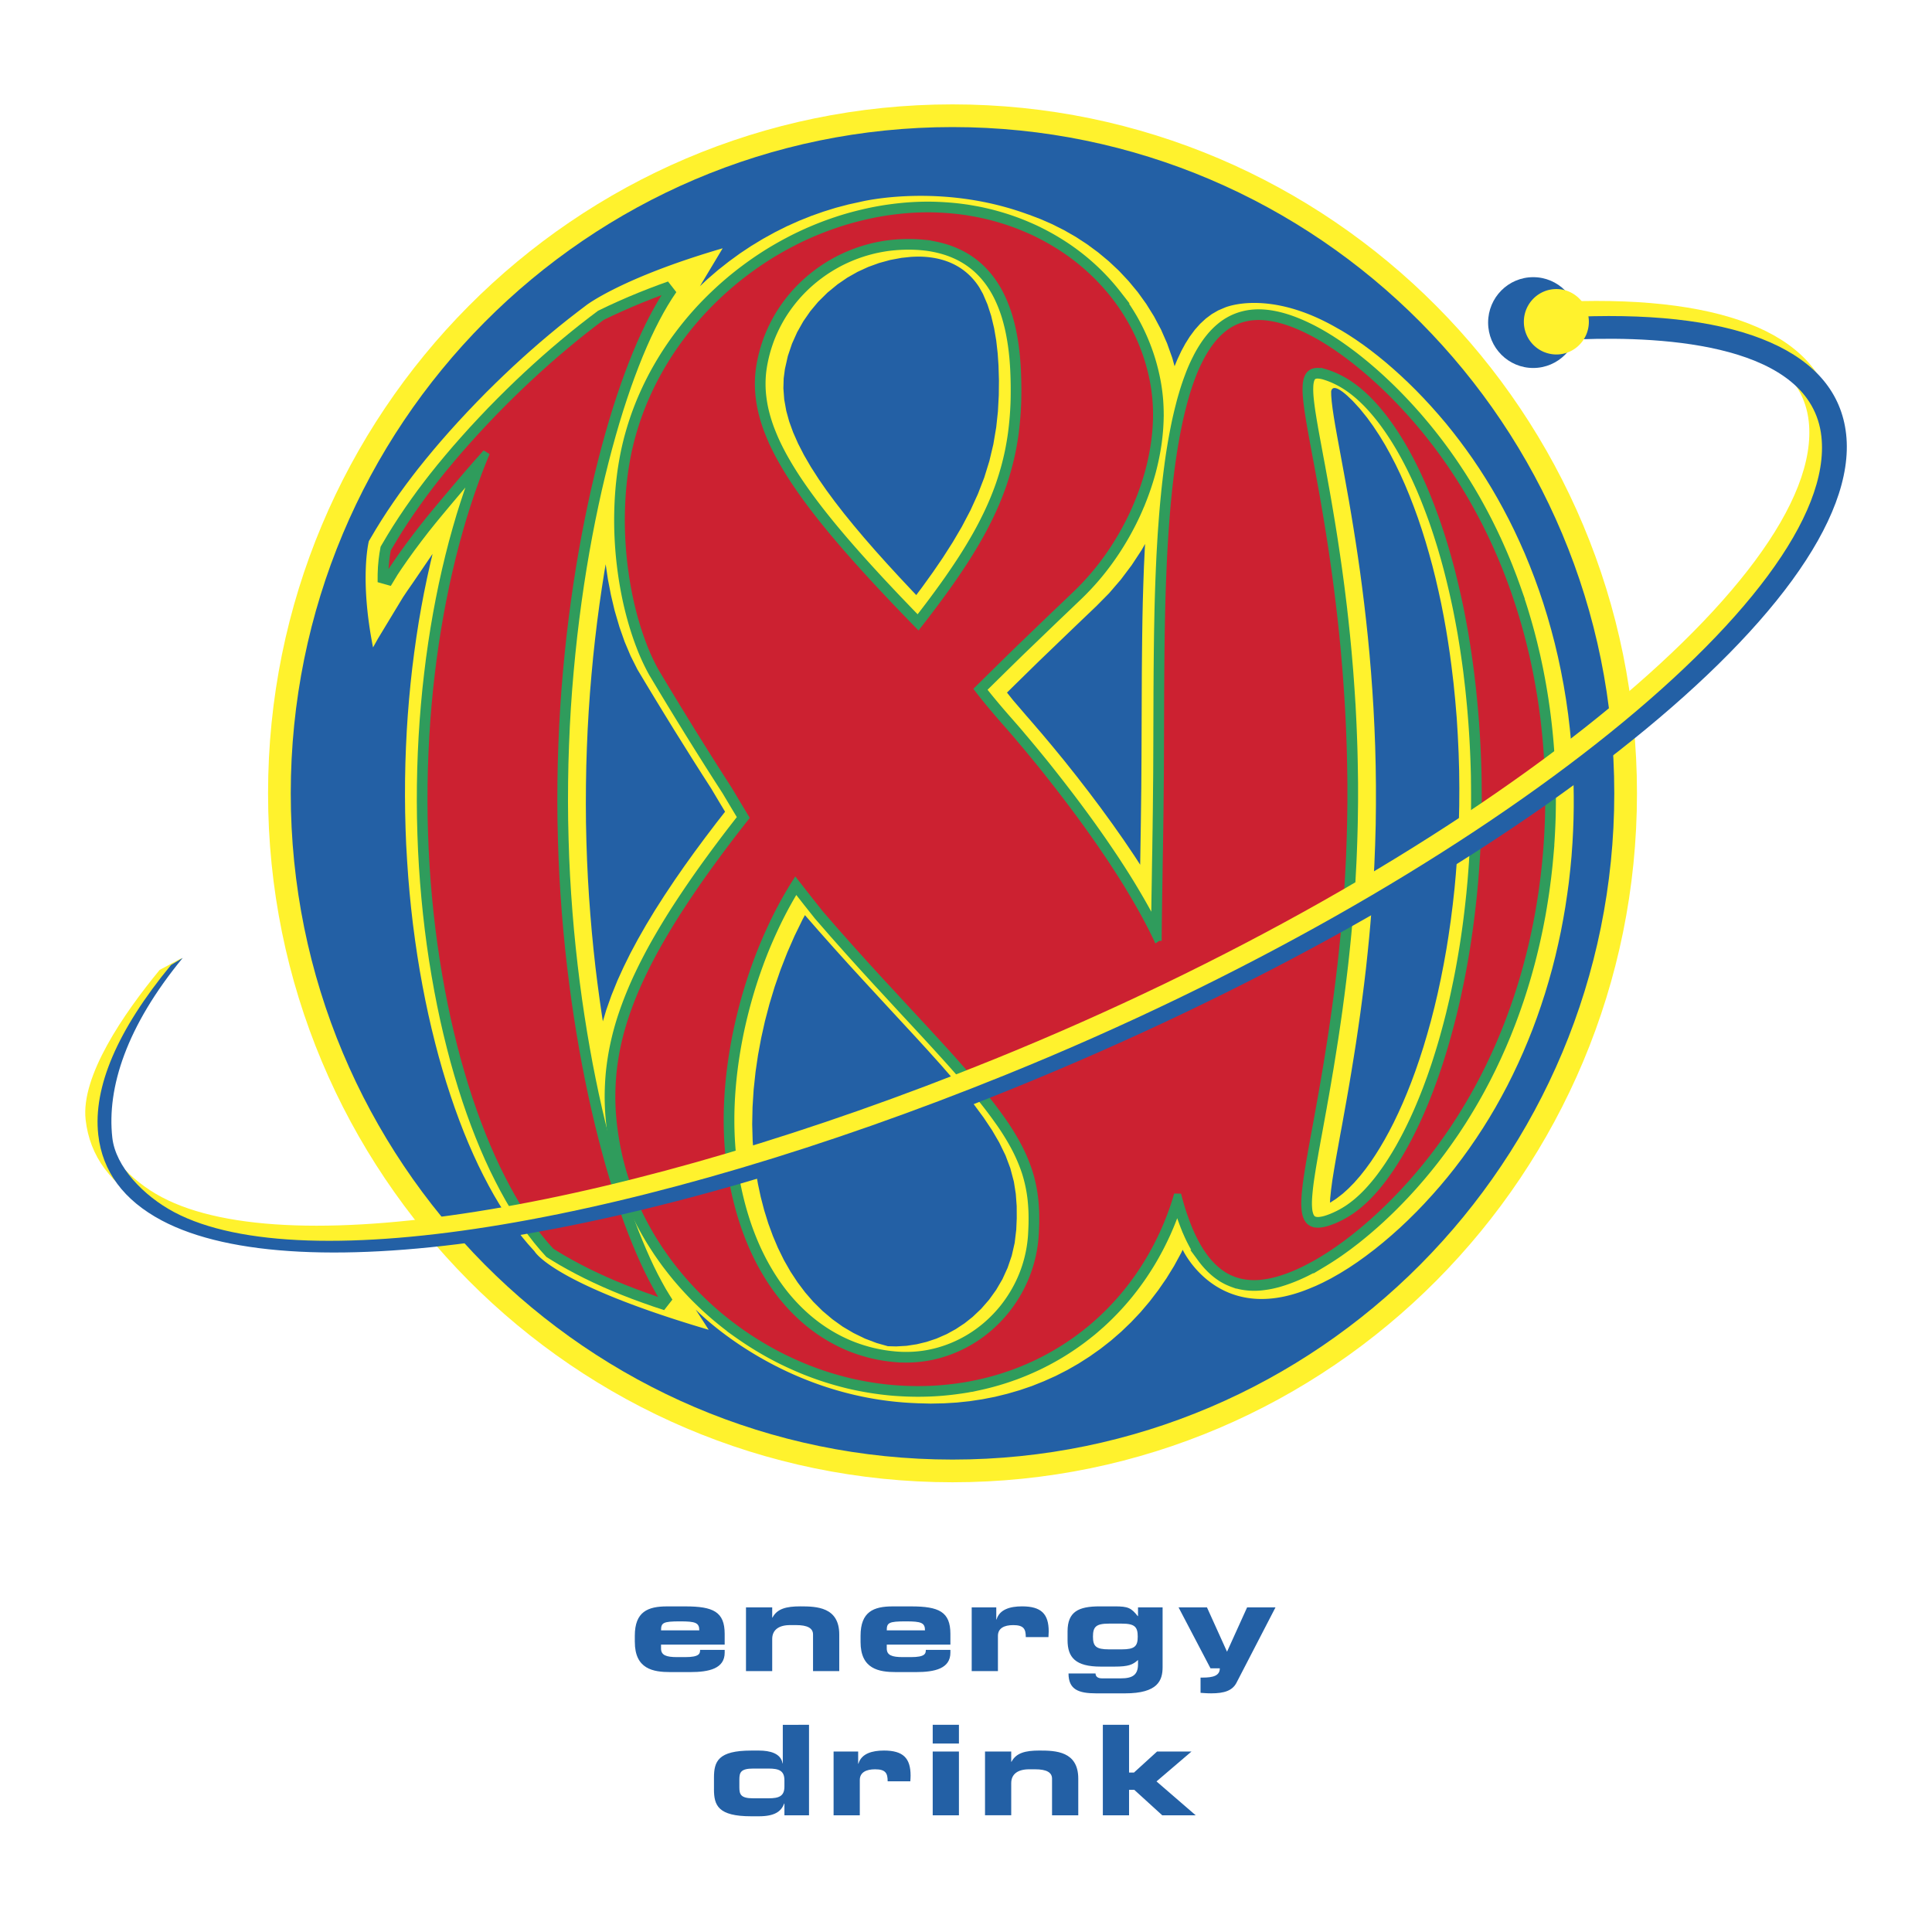 <svg xmlns="http://www.w3.org/2000/svg" width="2500" height="2500" viewBox="0 0 192.756 192.756"><g fill-rule="evenodd" clip-rule="evenodd"><path fill="#fff" d="M0 0h192.756v192.756H0V0z"/><path d="M65.953 162.66c0-.76.204-.896 1.907-.896 1.526 0 1.908.137 1.908.896h-3.815zm-2.616 1.149c0 2.717 1.826 3.016 3.556 3.016h1.962c1.894 0 3.447-.348 3.447-1.943v-.275h-2.453c0 .375-.068.723-1.485.723h-.804c-1.09 0-1.608-.186-1.608-.859v-.387h6.349v-1.072c0-2.207-1.145-2.742-3.924-2.742h-1.826c-1.907 0-3.215.523-3.215 2.93v.609h.001zM74.427 160.367h2.616v1.021h.027c.463-.885 1.376-1.121 2.779-1.121 1.621 0 3.883.062 3.883 2.805v3.652h-2.616v-3.652c0-.623-.545-.936-1.689-.936h-.599c-1.117 0-1.785.475-1.785 1.385v3.203h-2.616v-6.357zM88.472 162.66c0-.76.204-.896 1.907-.896 1.526 0 1.908.137 1.908.896h-3.815zm-2.615 1.149c0 2.717 1.825 3.016 3.556 3.016h1.962c1.894 0 3.446-.348 3.446-1.943v-.275h-2.452c0 .375-.069.723-1.485.723h-.804c-1.091 0-1.608-.186-1.608-.859v-.387h6.349v-1.072c0-2.207-1.144-2.742-3.923-2.742h-1.825c-1.908 0-3.215.523-3.215 2.93v.609h-.001zM96.946 160.367h2.453v1.209h.027c.299-1.01 1.363-1.309 2.547-1.309 1.908 0 2.656.748 2.656 2.506 0 .162-.012.336-.025.561h-2.262c0-.811-.205-1.197-1.254-1.197-.898 0-1.525.312-1.525 1.072v3.516h-2.617v-6.358zM110.637 164.557c-1.293 0-1.592-.312-1.592-1.271 0-.973.299-1.297 1.592-1.297h1.281c1.295 0 1.594.324 1.594 1.297 0 .959-.299 1.271-1.594 1.271h-1.281zm-4.127-.924c0 1.721.777 2.645 3.311 2.645h1.375c1.391 0 1.826-.188 2.344-.662v.424c0 1.072-.557 1.41-1.703 1.41h-1.893c-.422 0-.641-.188-.641-.486h-2.697c0 1.596.994 1.982 2.752 1.982h2.889c3.283 0 3.746-1.297 3.746-2.619v-5.959h-2.453v.873h-.027c-.652-.824-.967-.973-2.287-.973h-1.527c-2.084 0-3.188.523-3.188 2.494v.871h-.001zM119.779 167.373h.219c1.033 0 1.703-.186 1.703-.922h-.928l-3.188-6.084h2.834l2.002 4.426 2.004-4.426h2.832l-3.896 7.529c-.408.773-1.197 1.049-2.52 1.049-.49 0-.805-.039-1.062-.051v-1.521zM73.766 177.559c0-.711.123-1.109 1.376-1.109h1.539c1.036 0 1.581.211 1.581 1.17v.625c0 .959-.544 1.172-1.581 1.172h-1.539c-1.253 0-1.376-.4-1.376-1.109v-.749zm-2.534.947c0 1.621.409 2.705 3.72 2.705h.763c1.58 0 2.234-.486 2.521-1.271h.027v1.172h2.453v-9.027H78.1v3.84h-.028c-.163-.996-1.267-1.271-2.343-1.271h-.776c-3.311 0-3.72 1.086-3.72 2.705v1.147h-.001zM83.167 174.752h2.452v1.211h.027c.299-1.01 1.363-1.311 2.548-1.311 1.907 0 2.656.748 2.656 2.506 0 .162-.013.338-.027.562h-2.262c0-.811-.204-1.197-1.253-1.197-.899 0-1.526.311-1.526 1.072v3.516h-2.615v-6.359zM95.673 181.111h-2.616v-6.359h2.616v6.359zm0-7.156h-2.616v-1.871h2.616v1.871zM98.275 174.752h2.615v1.023h.027c.463-.885 1.375-1.123 2.779-1.123 1.621 0 3.883.062 3.883 2.807v3.652h-2.617v-3.652c0-.625-.545-.936-1.689-.936h-.598c-1.119 0-1.785.473-1.785 1.383v3.205h-2.615v-6.359zM110.031 172.084h2.615v4.764h.491l2.302-2.096h3.434l-3.488 2.98 3.91 3.379h-3.338l-2.793-2.543h-.518v2.543h-2.615v-9.027z" fill="#2360a5"/><path d="M162.189 79.15c0-37.339-30.066-67.604-67.157-67.604-37.089 0-67.156 30.266-67.156 67.604 0 37.336 30.067 67.604 67.156 67.604 37.091 0 67.157-30.268 67.157-67.604z" fill="#2360a5" stroke="#fff22d" stroke-width="2.265" stroke-miterlimit="2.613"/><path d="M156.99 78.099l-.049-1.313-.074-1.314-.102-1.305-.143-1.476-.172-1.46c-.004-.015-.207-1.444-.207-1.444-.002-.02-.238-1.433-.238-1.433a529.9 529.9 0 0 1-.27-1.417c0-.005-.295-1.393-.295-1.393l-.324-1.37-.355-1.354-.377-1.323-.406-1.309-.426-1.27-.453-1.254-.475-1.227c-.002-.002-.488-1.189-.488-1.189l-.52-1.172c-.002-.009-.531-1.139-.531-1.139 0-.005-.549-1.109-.549-1.109a408.8 408.8 0 0 1-.568-1.082c-.006-.013-.582-1.055-.582-1.055l-.562-.967c-.035-.061-.639-1.044-.639-1.044l-.621-.968c-.004-.004-.627-.931-.627-.931l-.639-.901-.65-.88-.65-.842c0-.002-.732-.913-.732-.913l-.754-.885-.748-.844-.752-.811-.748-.775c-.01-.008-.752-.74-.752-.74l-.756-.713-.752-.678-.74-.639-.754-.617-.742-.581-.74-.548-.734-.513c-.045-.032-.744-.489-.744-.489l-.654-.402a82.387 82.387 0 0 0-.535-.303c-6.844-3.937-11.172-2.015-11.172-2.015l-.658.282-.631.366-.592.441-.568.525-.529.593-.504.679-.439.696-.412.758-.391.834c0-.003-.168.406-.277.674l-.229-.832c-.002 0-.52-1.455-.52-1.455l-.607-1.38c-.006-.008-.701-1.317-.701-1.317l-.777-1.246-.844-1.172c-.006-.004-.912-1.098-.912-1.098l-.959-1.024-1.02-.956-1.061-.881c-.002-.003-.332-.245-.631-.465l-.004-.003-.473-.347-1.129-.737-1.172-.671c-.01-.003-1.199-.601-1.199-.601l-1.111-.486-1.135-.434-.174-.057c-8.719-3.195-16.62-1.256-16.62-1.256l-1.265.277-1.256.331-1.243.386-1.229.434-1.217.488-1.208.543-1.192.597-1.175.648-1.154.699-1.138.756-1.114.811-1.084.854-1.062.914-.74.694 2.268-3.783c-10.093 2.946-13.614 5.688-13.614 5.688l-.831.631-.967.75-.955.765-.94.776-.931.79c-.005.003-.912.795-.912.795-.004.002-.904.808-.904.808l-.891.817-.877.829-.868.837-.94.93c-.003.005-.928.948-.928.948l-.914.958-.904.972-.887.981-.797.908c-.006.005-.787.921-.787.921l-.744.9c-.032.038-.794.986-.794.986l-.55.709-.644.854-.664.91c-.007.012-.606.865-.606.865l-.635.939-.592.917-.53.857-.694 1.176s-.951 3.694.417 10.604l.493-.882 2.495-4.122.418-.625.583-.839 1.86-2.732.089-.12-.228.953-.321 1.446-.306 1.486-.267 1.414c0 .009-.254 1.46-.254 1.46l-.235 1.513-.22 1.563c0 .009-.189 1.494-.189 1.494l-.171 1.551c0 .011-.152 1.604-.152 1.604l-.124 1.541c-.002.011-.105 1.591-.105 1.591l-.081 1.644-.056 1.581-.033 1.627-.008 1.674.016 1.613.041 1.655.062 1.591a3545 3545 0 0 1 .094 1.635l.109 1.571c0 .012.136 1.604.136 1.604l.155 1.549.181 1.579c.003.012.201 1.517.201 1.517 0 .011.225 1.542.225 1.542 0 .012.254 1.565.254 1.565l.27 1.498.281 1.441.308 1.455.321 1.4.348 1.404c.001.012.354 1.348.354 1.348l.383 1.354.392 1.295.42 1.297c.003.012.423 1.234.423 1.234l.45 1.234.454 1.174.46 1.117.484 1.107.488 1.053.514 1.041.515.984c.008.018.538.973.538.973l.542.912.542.859.564.84c.013.02.567.789.567.789.014.016.59.762.59.762.016.023.592.713.592.713l.654.73s1.712 3.207 17.374 7.824l-1.304-2.025s8.412 8.838 22.01 9.348c.08.006.139.008.139.008l1.305.033 1.31-.027 1.291-.078 1.28-.135 1.277-.193 1.246-.242 1.248-.307 1.234-.359 1.213-.414 1.193-.477 1.174-.525 1.162-.594 1.127-.645a945.34 945.34 0 0 1 1.105-.707c.002 0 1.074-.76 1.074-.76.01-.004 1.055-.826 1.055-.826.014-.01 1.02-.887 1.02-.887l.979-.941c.006-.004.947-1.002.947-1.002l.904-1.068.859-1.125.814-1.176.764-1.24.711-1.305.152-.316s3.473 7.545 12.486 3.934l.053-.02c.014-.004.75-.312.75-.312l.668-.312.842-.432.895-.51.873-.541.867-.58.859-.617c.002-.004.85-.648.85-.648l.846-.684c.004-.002.842-.717.842-.717-.004.002.828-.74.828-.74l.83-.783c.004-.006.828-.82.828-.82l.82-.854c0-.002.809-.885.809-.885l.748-.854c.053-.061.74-.887.74-.887.008-.008.734-.92.734-.92.002-.006.725-.957.725-.957l.715-.99c0-.002.701-1.02.701-1.02.004-.01.643-.984.643-.984l.623-1.002.613-1.033.598-1.072.586-1.098.566-1.133.551-1.164.49-1.096.467-1.109.455-1.141.436-1.176c.004-.008.414-1.193.414-1.193 0-.004.395-1.215.395-1.215.002-.002.373-1.244.373-1.244l.352-1.262.326-1.283c0-.008.275-1.192.275-1.192l.256-1.199.234-1.23.213-1.234.188-1.258c0 .008.135-.987.135-.987l.033-.261.143-1.286c.002-.007.121-1.288.121-1.288 0-.016.092-1.304.092-1.304l.062-1.182.043-1.186.021-1.191v-1.123l-.02-1.314zm-85.526 4.008c-.001.003-1.123 1.48-1.123 1.48l-1.067 1.443-1.01 1.408c0 .002-.956 1.378-.956 1.378l-1.022 1.533-.955 1.493-.881 1.458-.814 1.426-.745 1.39-.675 1.368-.608 1.333-.6 1.477-.514 1.451c-.002.006-.221.742-.346 1.156l-.065-.414-.239-1.635-.23-1.709c0 .014-.208-1.68-.208-1.68l-.191-1.752-.168-1.723-.152-1.796-.129-1.759-.111-1.827-.084-1.79-.064-1.85-.043-1.911-.013-1.863.011-1.912.033-1.867.058-1.813.08-1.856.103-1.801.128-1.838.148-1.776c0 .011.17-1.81.17-1.81l.188-1.744.212-1.765.226-1.702.238-1.637.259-1.655.123-.722.226 1.516c.002.004.301 1.555.301 1.555l.363 1.533c0 .005.49 1.673.49 1.673l.516 1.464.593 1.404.675 1.346.92 1.535.865 1.43.907 1.485.968 1.573 1.959 3.128.883 1.388.842 1.309.881 1.479.525.872-.878 1.123zm6.723-44.347c.001.001.124-.944.124-.944l.293-1.297.412-1.223.514-1.148.617-1.093.698-1.006.778-.93.94-.93 1.005-.824.974-.667 1.016-.575 1.057-.486 1.079-.392 1.119-.307 1.132-.211.896-.094c.104-.007.209-.014.315-.018l.35-.012c2.12-.018 4.63.601 6.209 3.085l.35.626c.002.002.348.811.432 1.007.01.029.021.056.033.085l.357 1.102.297 1.243.209 1.217.146 1.297.08 1.181.045 1.51-.016 1.486-.086 1.614-.17 1.578-.287 1.697-.396 1.666-.51 1.649-.631 1.632c0 .003-.747 1.638-.747 1.638l-.867 1.65-.896 1.524-.994 1.556-.985 1.441-1.059 1.472-.606.811-.412-.432-1.291-1.378-1.234-1.344-1.171-1.306-1.107-1.271-1.034-1.229-.978-1.203-.9-1.162-.839-1.137-.762-1.099c0-.002-.788-1.226-.788-1.226l-.686-1.182-.591-1.151-.491-1.112-.393-1.084-.289-1.048-.206-1.143-.084-1.123.029-.98zm23.206 84.918l-.16 1.33-.291 1.273-.412 1.205-.521 1.146c.002-.006-.619 1.055-.619 1.055 0 .002-.709.988-.709.988l-.785.9-.854.811-.822.652c.004-.006-.858.566-.858.566l-.905.498-1.04.455c-.004 0-.967.322-.967.322l-.994.24c.005-.002-1.014.154-1.014.154l-1.028.059-.833-.021-1.114-.316c.01.006-1.179-.447-1.179-.447.007.002-1.124-.547-1.124-.547l-1.09-.643-1.026-.736-.985-.83-.929-.922-.802-.924-.755-1.002-.71-1.078-.66-1.158-.601-1.225c.003.004-.495-1.172-.495-1.172l-.457-1.244-.405-1.301a630.2 630.2 0 0 1-.354-1.361l-.271-1.268-.209-1.195-.198-1.527-.124-1.598-.046-1.648.034-1.697.11-1.75.192-1.793.244-1.658.312-1.684.378-1.701.45-1.713.521-1.719.591-1.711.663-1.699.735-1.679.808-1.654.224-.409 1.345 1.542 1.503 1.692 1.477 1.639c.003.005 1.447 1.581 1.447 1.581l2.771 3.004 2.56 2.768 1.179 1.291c.002.004 1.293 1.439 1.293 1.439l1.191 1.369 1.089 1.299.981 1.234.992 1.342.848 1.271.705 1.211.633 1.297c0 .004.473 1.26.473 1.26l.359 1.357.191 1.215.09 1.215.006 1.221-.049 1.129zm12.818-67.804l-.08 1.675-.062 1.741-.053 1.798-.035 1.69-.025 1.738-.02 1.786-.016 1.829-.033 8.47-.02 2.921-.043 3.454-.068 4.298c-.283-.439-.584-.899-.584-.899l-1.062-1.571-1.133-1.611-1.195-1.643-1.146-1.525-1.199-1.55-1.258-1.584-1.174-1.431c-.002-.004-1.061-1.265-1.061-1.265l-1.193-1.387-.312-.356-1.361-1.586c0-.002-.305-.382-.611-.766l.75-.741s2.461-2.413 2.469-2.419l3.656-3.517 2.053-1.961 1.266-1.282 1.174-1.367 1.076-1.431.975-1.482.361-.631-.036.605zm31.377 25.522l-.041 1.741-.07 1.716-.102 1.708-.129 1.687-.121 1.339c.002-.008-.18 1.638-.18 1.638l-.203 1.61-.23 1.586-.199 1.249-.271 1.514-.293 1.486-.311 1.445-.32 1.357-.359 1.406c.002-.012-.367 1.312-.367 1.312l-.377 1.266-.395 1.225-.406 1.18-.416 1.123-.428 1.08c.004-.006-.434 1.031-.434 1.031 0-.004-.441.979-.441.979 0-.006-.447.93-.447.93l-.451.877-.455.83-.455.775c.004 0-.455.729-.455.729l-.451.678-.537.74-.529.67-.604.693-.588.596c0 .004-.566.51-.566.51l-.629.484-.529.346c-.002.002-.049.025-.107.059l.02-.432.09-.854.125-.941.158-.982c0-.006.186-1.096.186-1.096.002-.004.445-2.469.445-2.469l.18-.965.457-2.547.232-1.328.236-1.404.234-1.441.227-1.436.219-1.479.219-1.533.191-1.441c.002-.004.189-1.482.189-1.482l.182-1.536.17-1.595.146-1.458c.002-.009.133-1.478.133-1.478l.148-1.84.137-2.047.104-1.966.078-1.971.055-1.967.023-1.979v-1.956l-.025-1.951-.049-1.926-.074-1.908-.094-1.882-.115-1.843c-.002-.011-.133-1.82-.133-1.82-.002-.007-.15-1.769-.15-1.769l-.166-1.737c0-.012-.18-1.687-.18-1.687 0-.011-.189-1.644-.189-1.644l-.201-1.603-.205-1.541-.213-1.489c0-.008-.217-1.442-.217-1.442l-.219-1.387-.219-1.333-.246-1.453-.395-2.202c0-.011-.779-4.233-.779-4.233l-.178-.996c-.004-.017-.154-.923-.154-.923l-.121-.806-.088-.72-.049-.608-.008-.406c.059-.364.355-.691 1.582.396l.559.531.742.812c-.008-.007.699.869.699.869-.006-.006.629.869.629.869-.004-.004.598.907.598.907l.568.934.523.943.533 1.026.486 1.015.453 1.012.445 1.073.438 1.131.402 1.106.391 1.163c0-.004.381 1.216.381 1.216l.338 1.163.332 1.214.318 1.265c-.002-.004.301 1.305.301 1.305l.266 1.23c-.002-.005.248 1.269.248 1.269l.234 1.306c0-.008.195 1.206.195 1.206l.111.741.074.501.158 1.185.207 1.719.172 1.73.146 1.741.107 1.747.082 1.755.053 1.759.018 1.747-.01 1.751z" fill="#fff22d"/><path d="M65.781 128.895l-.371-.668-.405-.762-.388-.779-.378-.805-.413-.932-.37-.875-.407-1.01-.404-1.062-.398-1.113-.398-1.166-.362-1.127-.367-1.188-.367-1.256-.363-1.322-.338-1.291-.339-1.357-.338-1.434-.334-1.504-.308-1.479-.306-1.549-.278-1.525-.275-1.6-.266-1.676-.244-1.648-.231-1.723-.208-1.695-.194-1.766-.171-1.739-.154-1.809-.129-1.772-.112-1.84-.085-1.806-.062-1.865-.044-1.925-.015-1.877.011-1.929.033-1.881.059-1.827.08-1.872.103-1.816.129-1.852.15-1.792.174-1.822.187-1.759.215-1.778.227-1.717.238-1.65.263-1.669.271-1.6.293-1.609.301-1.545.321-1.546.325-1.481.332-1.415.352-1.414.352-1.35.371-1.343.372-1.28.374-1.216.391-1.205.389-1.143.391-1.083.406-1.068.402-1.007.42-.991.417-.929.417-.871.431-.849.428-.792.426-.736.439-.708.438-.654-.918.331-.923.348-1.086.43-.989.411-1.032.452-.974.444-.929.448-.774.583c-.323.25-.646.497-.962.747-.319.252-.635.504-.948.759-.312.256-.626.513-.932.77-.312.262-.617.521-.922.781l-.908.791-.894.802c-.296.27-.591.541-.883.811l-.873.822c-.288.276-.576.554-.859.83-.312.31-.624.617-.934.927-.308.311-.616.624-.921.936-.303.317-.607.634-.906.952-.301.32-.6.642-.898.964-.294.323-.589.649-.881.979-.264.295-.529.599-.793.9-.256.303-.516.605-.778.914-.257.307-.512.615-.77.926-.25.311-.502.625-.753.94l-.547.707-.64.844-.653.903-.6.854-.626.929-.587.907-.521.843-.623 1.054-.094.532-.075.568-.066.714-.028.7-.004.782.697-1.152.446-.665.594-.856.657-.913.724-.967.718-.931.726-.906c.218-.266.421-.512.619-.75l.75-.899c.255-.3.5-.594.75-.891.259-.304.517-.609.789-.932.272-.32.56-.655.87-1.02.277-.317.571-.658.894-1.026.277-.314.576-.648.899-1.011l-.327.796-.422 1.073-.381 1.032-.407 1.156-.381 1.148-.365 1.158-.384 1.314-.369 1.333-.35 1.364-.334 1.396-.32 1.434-.301 1.478-.264 1.4-.251 1.452-.234 1.5-.22 1.553-.184 1.485-.172 1.54-.151 1.593-.123 1.53-.103 1.583-.082 1.629-.055 1.571-.033 1.618-.009 1.663.016 1.603.042 1.644.062 1.581.09 1.622.11 1.564.136 1.593.154 1.54.18 1.566.197 1.506.225 1.531.254 1.551.266 1.488.279 1.432.305 1.447.319 1.385.345 1.393.351 1.338.382 1.342.387 1.283.413 1.283.42 1.223.446 1.221.451 1.16.453 1.104.479 1.096.481 1.037.508 1.025.505.971.529.955.532.898.532.842.554.824.554.764.575.746.577.691.571.639.561.348.674.404.749.422.823.441.813.416.91.438.918.42.937.404.962.395.991.385 1.02.375 1.059.373 1.092.361-.292-.465-.41-.676z" fill="#cc2131" stroke="#2f9c5c" stroke-width="1.419" stroke-miterlimit="2.613"/><path d="M154.5 77.878c-.012-.436-.027-.87-.045-1.298a73.344 73.344 0 0 0-.172-2.571 65.7 65.7 0 0 0-.518-4.312c-.074-.473-.152-.94-.234-1.405a92.72 92.72 0 0 0-.262-1.39c-.094-.459-.193-.916-.291-1.368-.105-.451-.213-.899-.32-1.345-.113-.446-.225-.889-.346-1.324a55.52 55.52 0 0 0-.373-1.301 46.517 46.517 0 0 0-.395-1.277c-.139-.421-.277-.839-.418-1.252a95.236 95.236 0 0 0-.443-1.227c-.152-.406-.311-.803-.463-1.199-.16-.396-.324-.788-.486-1.173-.168-.386-.334-.768-.504-1.144a72.883 72.883 0 0 0-.523-1.117c-.178-.367-.357-.73-.537-1.087-.186-.357-.369-.711-.557-1.059-.189-.35-.377-.691-.568-1.031-.191-.336-.387-.67-.582-.999-.199-.328-.396-.653-.598-.972a32.105 32.105 0 0 0-.604-.938 52.18 52.18 0 0 0-.615-.917c-.209-.298-.414-.593-.623-.883s-.422-.575-.631-.854c-.213-.282-.428-.556-.639-.828a71.928 71.928 0 0 0-.723-.895c-.246-.292-.486-.58-.729-.862a60.97 60.97 0 0 0-.732-.824 49.045 49.045 0 0 0-2.202-2.275 89.153 89.153 0 0 0-.734-.692c-.244-.226-.49-.445-.732-.661a71.317 71.317 0 0 0-.729-.627 50.385 50.385 0 0 0-.727-.595c-.24-.194-.482-.383-.723-.564-.24-.181-.479-.358-.717-.53a42.836 42.836 0 0 0-.711-.5 50.38 50.38 0 0 0-.709-.465c-.213-.13-.42-.26-.629-.385-.209-.122-.416-.24-.625-.356a18.17 18.17 0 0 0-.598-.318c-.27-.133-.531-.262-.789-.379a18.222 18.222 0 0 0-.762-.323 12.597 12.597 0 0 0-1.559-.509 9.718 9.718 0 0 0-.736-.157 7.58 7.58 0 0 0-1.391-.118 6.454 6.454 0 0 0-.658.042 5.644 5.644 0 0 0-1.234.29 5.49 5.49 0 0 0-1.674.971 7.405 7.405 0 0 0-.998 1.02c-.16.196-.314.404-.467.627-.139.208-.279.426-.412.653-.137.232-.268.471-.393.726a15.532 15.532 0 0 0-.734 1.668c-.115.301-.227.615-.336.942-.111.328-.217.667-.318 1.021-.098.324-.188.661-.275 1.007a38.704 38.704 0 0 0-.506 2.22 57.381 57.381 0 0 0-.631 3.84 78.92 78.92 0 0 0-.176 1.421c-.051.447-.104.901-.146 1.365a89.025 89.025 0 0 0-.25 2.911 84 84 0 0 0-.107 1.549c-.031.526-.062 1.063-.092 1.608-.025.548-.051 1.104-.074 1.672a214.771 214.771 0 0 0-.15 5.21c-.012.571-.021 1.148-.027 1.734a524.433 524.433 0 0 0-.036 3.614c-.002.619-.01 1.243-.01 1.875l-.006 1.921c-.002.646-.006 1.296-.006 1.955l-.008 1.991c-.002.602-.004 1.208-.008 1.816-.004.608-.014 1.216-.018 1.833l-.018 1.843c-.008.538-.016 1.075-.021 1.612-.014.779-.025 1.551-.035 2.316-.016.77-.029 1.528-.039 2.283-.012.752-.023 1.5-.037 2.237l-.029 2.187c-.01.721-.014 1.432-.021 2.133v.184a49.549 49.549 0 0 0-1.668-3.228 63.678 63.678 0 0 0-.924-1.597 66.32 66.32 0 0 0-1-1.631c-.346-.544-.703-1.097-1.078-1.664-.34-.508-.693-1.026-1.055-1.556-.361-.523-.736-1.052-1.121-1.594a127.45 127.45 0 0 0-2.325-3.139c-.387-.504-.779-1.018-1.191-1.54-.404-.515-.816-1.04-1.242-1.568-.381-.47-.77-.942-1.168-1.425-.344-.412-.693-.832-1.053-1.254-.43-.522-.932-1.087-1.494-1.728a77.667 77.667 0 0 1-1.377-1.609 46.971 46.971 0 0 1-1.266-1.581l1.479-1.46 1.404-1.381 1.068-1.045 1.197-1.151 1.209-1.164 1.254-1.206 1.166-1.111.891-.853a25.568 25.568 0 0 0 3.371-3.909c.328-.466.641-.942.936-1.426.297-.483.578-.974.84-1.471.24-.445.461-.896.676-1.353.209-.455.404-.913.588-1.372a26.744 26.744 0 0 0 .973-2.93c.119-.463.23-.927.322-1.39.094-.465.174-.926.238-1.387.062-.458.111-.916.145-1.37.037-.505.055-1.007.053-1.502a20.748 20.748 0 0 0-.053-1.325 18.153 18.153 0 0 0-.428-2.713 20.633 20.633 0 0 0-.393-1.439 19.979 19.979 0 0 0-1.07-2.686 21.466 21.466 0 0 0-.66-1.246 24.844 24.844 0 0 0-.734-1.175c-.256-.379-.523-.75-.801-1.112a21.964 21.964 0 0 0-1.781-2.019 21.823 21.823 0 0 0-4.112-3.222 20.978 20.978 0 0 0-1.113-.639 25.433 25.433 0 0 0-1.143-.576c-.35-.161-.703-.313-1.061-.461a23.499 23.499 0 0 0-2.174-.77c-.367-.11-.736-.213-1.109-.308a33.802 33.802 0 0 0-1.121-.254 51.561 51.561 0 0 0-1.134-.202 28.388 28.388 0 0 0-1.14-.148 29.095 29.095 0 0 0-2.309-.146 26.31 26.31 0 0 0-3.349.152c-.419.044-.835.1-1.25.16-.413.064-.827.137-1.24.216a33.736 33.736 0 0 0-2.459.592c-.407.117-.811.24-1.215.376-.402.133-.804.276-1.204.425-.4.153-.796.312-1.19.479a30.572 30.572 0 0 0-2.348 1.115 33.012 33.012 0 0 0-2.283 1.321c-.371.24-.745.484-1.109.739-.367.256-.732.521-1.09.791-.361.272-.713.554-1.064.84a36.78 36.78 0 0 0-1.039.894c-.34.308-.677.624-1.008.944-.33.326-.658.655-.977.994a31.49 31.49 0 0 0-1.837 2.14c-.294.375-.578.755-.857 1.14-.279.392-.549.788-.811 1.191-.262.404-.515.818-.759 1.234-.219.381-.433.763-.639 1.151-.202.39-.4.786-.587 1.184-.188.402-.369.81-.541 1.218-.169.413-.332.83-.485 1.25a29.449 29.449 0 0 0-.797 2.585c-.107.427-.208.854-.296 1.286-.11.541-.205 1.09-.289 1.647-.075.51-.135 1.026-.188 1.546a37.634 37.634 0 0 0-.117 1.593 41.624 41.624 0 0 0-.046 1.627 37.751 37.751 0 0 0 .31 5.038 38.108 38.108 0 0 0 .52 3.053 33.439 33.439 0 0 0 .837 3.14c.161.49.326.966.504 1.427a20.322 20.322 0 0 0 1.226 2.657l.908 1.516.864 1.427.905 1.482.967 1.571.93 1.492 1.026 1.631.881 1.382.84 1.305.894 1.5.776 1.29c-.402.511-.793 1.016-1.173 1.506-.382.498-.756.99-1.116 1.474-.365.485-.718.965-1.061 1.436a104.44 104.44 0 0 0-2.97 4.287 70.308 70.308 0 0 0-2.627 4.33c-.257.465-.501.923-.731 1.373-.237.455-.457.901-.666 1.344a36.485 36.485 0 0 0-1.689 4.181 26.805 26.805 0 0 0-.753 2.773c-.097.457-.183.91-.253 1.363-.079.5-.143.996-.191 1.496-.044.494-.074.99-.09 1.482a23.462 23.462 0 0 0 .071 2.797c.037.438.085.877.142 1.314a30.19 30.19 0 0 0 .442 2.489c.114.502.24 1.002.379 1.498.141.486.292.973.458 1.453a27.893 27.893 0 0 0 1.808 4.097c.232.428.475.854.725 1.271.253.414.515.818.782 1.223.271.396.547.787.831 1.172.288.379.58.756.879 1.123a31.694 31.694 0 0 0 1.881 2.093c.327.33.66.654.995.971.336.314.682.619 1.029.922.345.293.699.582 1.057.865.356.279.719.549 1.083.816a34.012 34.012 0 0 0 3.393 2.137c.349.189.702.375 1.062.555.355.176.714.344 1.077.51.36.162.723.32 1.089.471a31.664 31.664 0 0 0 2.212.807 32.927 32.927 0 0 0 2.252.633 30.86 30.86 0 0 0 4.267.696c.429.035.853.062 1.274.082.424.02.847.027 1.266.031.42 0 .84-.008 1.255-.023a27.975 27.975 0 0 0 2.477-.209c.411-.053.814-.111 1.222-.18.404-.074.809-.152 1.206-.24a26.706 26.706 0 0 0 2.377-.635c.393-.125.779-.258 1.162-.396a28.18 28.18 0 0 0 2.275-.965 26.924 26.924 0 0 0 2.191-1.185 26.798 26.798 0 0 0 2.096-1.41c.342-.258.676-.52 1.008-.789.33-.277.654-.561.975-.85a26.67 26.67 0 0 0 2.712-2.887c.281-.35.559-.711.824-1.08.27-.367.529-.744.779-1.131.256-.389.5-.783.734-1.188.234-.406.463-.822.682-1.246.217-.426.426-.859.629-1.299.197-.445.389-.895.568-1.354.178-.459.348-.928.508-1.406.105-.328.207-.66.305-.994.062.24.121.479.188.711.092.322.186.639.285.947.1.303.197.598.305.881a18.283 18.283 0 0 0 .646 1.58c.129.271.262.529.396.781.133.246.275.48.414.705.141.221.285.432.434.631a8.039 8.039 0 0 0 .924 1.049c.16.15.322.289.488.42.166.127.336.246.506.355.172.104.35.201.529.287.178.08.357.158.543.225a5.628 5.628 0 0 0 1.137.269 6.652 6.652 0 0 0 1.83-.018 8.79 8.79 0 0 0 .643-.107c.215-.045.436-.1.656-.156a15.392 15.392 0 0 0 2.054-.746c.209-.092.418-.191.631-.293.266-.131.531-.27.797-.414.287-.152.57-.312.854-.48a31.334 31.334 0 0 0 1.682-1.084c.273-.193.551-.393.83-.596.271-.203.547-.414.824-.629.273-.217.547-.438.822-.666.27-.225.543-.455.816-.697.271-.232.541-.477.814-.727.268-.25.537-.502.809-.764.268-.258.535-.523.803-.797.268-.27.533-.549.801-.83.264-.281.529-.572.793-.865.244-.275.486-.553.732-.838.242-.285.48-.572.725-.869.238-.293.477-.592.717-.9.234-.305.473-.613.707-.932a59.275 59.275 0 0 0 1.387-1.969c.209-.314.416-.635.625-.957.203-.324.408-.65.609-.986a53.245 53.245 0 0 0 1.19-2.061c.191-.354.381-.713.572-1.076.184-.363.371-.732.555-1.105.18-.377.361-.758.539-1.139.16-.354.318-.711.479-1.072.152-.357.309-.725.463-1.096.146-.369.295-.742.443-1.121.143-.375.285-.758.424-1.146.139-.383.271-.773.408-1.168a62.398 62.398 0 0 0 .752-2.41c.117-.408.232-.822.344-1.241a66.431 66.431 0 0 0 .591-2.429c.084-.389.17-.785.252-1.184.078-.396.154-.793.23-1.198.072-.402.141-.809.205-1.215.066-.404.129-.816.188-1.229.057-.412.109-.825.164-1.243.049-.417.096-.834.141-1.255.041-.421.08-.844.117-1.269a62.014 62.014 0 0 0 .153-2.438c.02-.387.033-.774.043-1.166a75.662 75.662 0 0 0 .022-2.27c-.004-.425-.01-.859-.022-1.29zM75.703 37.425c.028-.353.075-.706.136-1.057.086-.476.191-.943.318-1.399.13-.455.277-.897.444-1.332a15.24 15.24 0 0 1 1.226-2.433c.24-.376.492-.74.761-1.093.265-.345.546-.684.841-1.007.323-.351.662-.686 1.013-1.005.352-.315.716-.614 1.093-.895.338-.253.689-.492 1.05-.717a16.15 16.15 0 0 1 1.097-.623 15.835 15.835 0 0 1 2.312-.952 17.08 17.08 0 0 1 1.199-.329c.405-.091.813-.166 1.225-.229a16.483 16.483 0 0 1 2.358-.154c.458.004.903.028 1.333.07a11.36 11.36 0 0 1 2.504.53c.4.138.783.297 1.149.476.362.182.71.383 1.04.608.324.224.636.467.927.732a9.182 9.182 0 0 1 1.537 1.839c.221.343.424.708.613 1.096a13.844 13.844 0 0 1 .864 2.306c.115.413.221.848.311 1.297a23.438 23.438 0 0 1 .367 2.59c.035.392.062.796.082 1.212a42.314 42.314 0 0 1 .033 3.053 32.637 32.637 0 0 1-.264 3.268c-.08.587-.18 1.165-.295 1.741a27.287 27.287 0 0 1-.408 1.712c-.158.566-.33 1.129-.525 1.695a29.215 29.215 0 0 1-1.412 3.35 34.223 34.223 0 0 1-.883 1.682 46.855 46.855 0 0 1-1.919 3.127c-.316.478-.648.96-.993 1.457a97.266 97.266 0 0 1-2.209 3.006c-.328.432-.666.871-1.015 1.317-.49-.5-.963-.988-1.424-1.468-.468-.487-.923-.96-1.363-1.428-.446-.474-.881-.937-1.303-1.39-.426-.462-.839-.912-1.239-1.352a130.11 130.11 0 0 1-2.297-2.596c-.365-.428-.714-.842-1.052-1.248a91.24 91.24 0 0 1-.989-1.22 66.015 66.015 0 0 1-.919-1.185 50.64 50.64 0 0 1-1.638-2.29 34.416 34.416 0 0 1-1.525-2.49c-.224-.41-.431-.811-.62-1.205a19 19 0 0 1-.518-1.181 15.552 15.552 0 0 1-.736-2.296 12.915 12.915 0 0 1-.225-1.261 11.304 11.304 0 0 1-.062-2.329zm27.572 85.845a13.268 13.268 0 0 1-2.122 6.357c-.23.357-.482.705-.744 1.041a13.698 13.698 0 0 1-1.73 1.8 12.902 12.902 0 0 1-3.833 2.298c-.336.129-.68.242-1.027.344-.345.1-.695.182-1.05.254a12.289 12.289 0 0 1-2.165.224c-.355.008-.716-.004-1.076-.027a17.48 17.48 0 0 1-1.299-.146c-.425-.068-.844-.15-1.257-.248-.409-.1-.815-.217-1.213-.346a15.153 15.153 0 0 1-1.275-.48 16.122 16.122 0 0 1-3.493-2.074 16.06 16.06 0 0 1-1.051-.889 19.117 19.117 0 0 1-.992-.982c-.293-.316-.58-.645-.857-.984a20.307 20.307 0 0 1-1.547-2.201c-.239-.391-.47-.797-.692-1.211-.22-.42-.431-.846-.635-1.291a27.473 27.473 0 0 1-.995-2.525 32.404 32.404 0 0 1-.42-1.352 32.243 32.243 0 0 1-.648-2.73 33.513 33.513 0 0 1-.423-2.822 38.073 38.073 0 0 1-.125-1.648 38.07 38.07 0 0 1-.016-3.455 42.589 42.589 0 0 1 .311-3.639 47.16 47.16 0 0 1 .96-5.168c.143-.586.297-1.172.459-1.754.167-.59.345-1.176.532-1.758.191-.59.394-1.174.606-1.756a44.506 44.506 0 0 1 1.436-3.464 40.283 40.283 0 0 1 1.639-3.186c.274-.475.554-.944.844-1.399l1.387 1.771 1.09 1.372 1.506 1.729 1.5 1.688c.501.56.996 1.104 1.475 1.637l1.446 1.584c.486.521.954 1.031 1.409 1.523.468.508.92.996 1.36 1.475.45.482.888.953 1.308 1.408.431.465.848.916 1.248 1.354.413.447.806.881 1.186 1.299.455.5.886.98 1.294 1.445.423.475.822.93 1.2 1.375.388.453.753.893 1.101 1.314a44.655 44.655 0 0 1 2.002 2.615 23.825 23.825 0 0 1 1.601 2.553 16.755 16.755 0 0 1 1.156 2.675 14.428 14.428 0 0 1 .578 2.709c.045.418.076.838.094 1.268.016.416.016.838.008 1.27-.01.379-.029.76-.051 1.153zm44.196-42.315c-.008.588-.021 1.17-.041 1.748-.02.584-.043 1.164-.07 1.732-.031.584-.066 1.157-.1 1.719-.041.577-.086 1.144-.129 1.701l-.125 1.345c-.059.562-.119 1.113-.182 1.655a84.63 84.63 0 0 1-.435 3.22c-.064.425-.135.845-.203 1.256-.088.52-.18 1.033-.273 1.533-.096.51-.193 1.008-.297 1.492-.104.498-.205.986-.311 1.459-.113.482-.225.955-.336 1.416a84.517 84.517 0 0 1-.723 2.703c-.127.438-.254.865-.385 1.281-.131.424-.262.838-.395 1.238-.139.408-.275.805-.41 1.188-.145.395-.283.775-.424 1.145-.146.377-.289.742-.432 1.092-.15.361-.297.713-.441 1.047a50.6 50.6 0 0 1-.449.996c-.154.324-.305.641-.455.943-.154.311-.307.611-.459.895-.158.295-.312.578-.463.848-.156.277-.314.541-.467.797-.158.26-.314.508-.465.742-.158.246-.314.479-.467.697-.189.271-.373.525-.553.766a18.588 18.588 0 0 1-1.178 1.414 13.367 13.367 0 0 1-1.221 1.17 11.17 11.17 0 0 1-.676.52c-.189.137-.381.26-.576.377-.188.113-.375.217-.566.316-.176.09-.35.17-.529.252a7.979 7.979 0 0 1-.826.312 3.79 3.79 0 0 1-.748.154c-.229.016-.428 0-.604-.055a1.01 1.01 0 0 1-.43-.264 1.385 1.385 0 0 1-.266-.449 2.664 2.664 0 0 1-.139-.594 6.316 6.316 0 0 1-.039-.727c.002-.248.016-.523.039-.822a26.337 26.337 0 0 1 .225-1.869 69.843 69.843 0 0 1 .349-2.109c.059-.357.127-.732.199-1.121.062-.361.133-.734.205-1.121l.219-1.203c.076-.412.152-.84.234-1.281.068-.404.145-.824.223-1.256l.23-1.324c.074-.451.154-.916.236-1.393.078-.477.156-.965.236-1.465.074-.459.145-.928.223-1.408.072-.477.145-.961.217-1.463.074-.496.145-1.006.219-1.523.061-.469.125-.947.191-1.432.061-.488.125-.98.186-1.482.061-.498.119-1.01.182-1.529.057-.515.113-1.04.168-1.572.051-.48.098-.963.146-1.454l.133-1.459c.053-.644.104-1.286.152-1.925.045-.648.09-1.294.129-1.938.037-.654.07-1.303.104-1.951a166.911 166.911 0 0 0 .129-3.913c.01-.66.02-1.311.027-1.956.002-.657 0-1.305 0-1.946-.008-.653-.018-1.296-.029-1.934-.014-.645-.027-1.285-.049-1.915-.021-.643-.045-1.272-.072-1.895-.027-.633-.061-1.254-.092-1.865a214.317 214.317 0 0 0-.248-3.638c-.051-.597-.1-1.186-.15-1.761a478.14 478.14 0 0 0-.164-1.722c-.059-.571-.119-1.13-.178-1.678-.064-.558-.125-1.102-.189-1.634a298.6 298.6 0 0 0-.197-1.583c-.068-.526-.139-1.036-.207-1.537a231.288 231.288 0 0 0-.426-2.916 161.033 161.033 0 0 0-.436-2.703c-.072-.437-.145-.859-.215-1.27-.072-.418-.143-.822-.213-1.215-.074-.397-.141-.783-.209-1.156-.068-.38-.137-.747-.199-1.1-.068-.362-.135-.708-.197-1.043l-.182-.985-.203-1.1c-.064-.356-.127-.694-.18-1.016a47.045 47.045 0 0 1-.154-.929 29.571 29.571 0 0 1-.219-1.598 12.36 12.36 0 0 1-.053-.666 6.793 6.793 0 0 1-.006-.664c.006-.204.025-.382.057-.542.029-.161.072-.301.127-.419.064-.138.141-.248.238-.335a.87.87 0 0 1 .332-.188c.139-.042.303-.059.482-.051.176.012.369.044.584.099a8.424 8.424 0 0 1 1.096.404 9.447 9.447 0 0 1 1.672.971c.289.208.58.438.875.694.275.243.561.511.85.805.248.259.504.538.762.841.238.278.48.578.727.899.213.281.43.581.652.9.199.292.406.603.615.93.189.302.383.62.578.954.178.309.357.63.541.968.178.333.355.678.539 1.042.164.333.33.677.498 1.038.15.332.307.673.459 1.026a56.614 56.614 0 0 1 1.304 3.36c.133.38.264.773.396 1.175.129.399.256.81.387 1.231.113.384.225.774.342 1.18.109.396.223.805.332 1.223a81.953 81.953 0 0 1 .893 3.838 101.18 101.18 0 0 1 .488 2.595l.197 1.216c.062.409.125.826.184 1.248.059.396.111.796.166 1.204.07.578.137 1.153.203 1.728.062.583.119 1.166.174 1.743.055.586.1 1.172.145 1.752.043.593.08 1.181.113 1.763a109.084 109.084 0 0 1 .137 3.535c.008.595.014 1.184.016 1.764.002.599.001 1.186-.007 1.767z" fill="#cc2131" stroke="#2f9c5c" stroke-width="1.419" stroke-miterlimit="2.613"/><path d="M65.781 128.895l-.371-.668-.405-.762-.388-.779-.378-.805-.413-.932-.37-.875-.407-1.01-.404-1.062-.398-1.113-.398-1.166-.362-1.127-.367-1.188-.367-1.256-.363-1.322-.338-1.291-.339-1.357-.338-1.434-.334-1.504-.308-1.479-.306-1.549-.278-1.525-.275-1.6-.266-1.676-.244-1.648-.231-1.723-.208-1.695-.194-1.766-.171-1.739-.154-1.809-.129-1.772-.112-1.84-.085-1.806-.062-1.865-.044-1.925-.015-1.877.011-1.929.033-1.881.059-1.827.08-1.872.103-1.816.129-1.852.15-1.792.174-1.822.187-1.759.215-1.778.227-1.717.238-1.65.263-1.669.271-1.6.293-1.609.301-1.545.321-1.546.325-1.481.332-1.415.352-1.414.352-1.35.371-1.343.372-1.28.374-1.216.391-1.205.389-1.143.391-1.083.406-1.068.402-1.007.42-.991.417-.929.417-.871.431-.849.428-.792.426-.736.439-.708.438-.654-.919.331-.922.348-1.086.43-.989.411-1.032.452-.974.444-.929.448-.774.583c-.323.25-.646.497-.962.747-.319.252-.635.504-.948.759-.312.256-.626.513-.932.77-.312.262-.617.521-.922.781l-.908.791-.894.802c-.296.27-.591.541-.883.811l-.873.822c-.288.276-.576.554-.859.83-.312.31-.624.617-.934.927-.308.311-.616.624-.921.936-.303.317-.607.634-.906.952-.301.32-.6.642-.898.964-.294.323-.589.649-.881.979-.264.295-.529.599-.793.9-.256.303-.516.605-.778.914-.257.307-.512.615-.77.926-.25.311-.502.625-.753.94l-.547.706-.64.845-.653.903-.6.854-.626.929-.587.907-.521.843-.623 1.054-.094.532-.075.568-.066.714-.028.7-.004.782.697-1.151.446-.665.594-.856.657-.913.724-.967.718-.931.726-.906c.218-.266.421-.512.619-.75l.75-.899c.255-.3.5-.594.75-.891.259-.304.517-.609.789-.932.272-.32.56-.655.87-1.02.277-.317.571-.658.894-1.026.277-.314.576-.648.899-1.011l-.327.796-.422 1.073-.381 1.032-.407 1.156-.381 1.148-.365 1.158-.384 1.314-.369 1.333-.35 1.364-.334 1.396-.32 1.434-.301 1.478-.264 1.4-.251 1.452-.235 1.5-.22 1.553-.184 1.485-.172 1.54-.151 1.593-.123 1.53-.103 1.583-.082 1.629-.055 1.571-.033 1.618-.009 1.663.016 1.603.042 1.644.062 1.581.09 1.622.11 1.564.136 1.593.154 1.54.18 1.566.197 1.506.225 1.531.254 1.551.266 1.488.279 1.432.305 1.447.319 1.385.346 1.393.351 1.338.382 1.342.387 1.283.413 1.283.42 1.223.446 1.221.451 1.16.453 1.104.479 1.096.481 1.037.508 1.025.505.971.529.955.532.898.532.842.554.824.554.764.575.746.577.691.571.639.561.348.674.404.749.422.823.441.813.416.91.438.918.42.937.404.962.395.991.385 1.02.375 1.059.373 1.092.361-.292-.465-.41-.677z" fill="#cc2131" stroke="#2f9c5c" stroke-width=".71" stroke-miterlimit="2.613"/><path d="M154.5 77.878c-.012-.436-.027-.87-.045-1.298a73.344 73.344 0 0 0-.172-2.571 65.7 65.7 0 0 0-.518-4.312c-.074-.473-.152-.94-.234-1.405a92.72 92.72 0 0 0-.262-1.39c-.094-.459-.193-.916-.291-1.368-.105-.451-.213-.899-.32-1.345a55.52 55.52 0 0 0-.719-2.625 46.517 46.517 0 0 0-.395-1.277c-.139-.421-.277-.839-.418-1.252a95.236 95.236 0 0 0-.443-1.227c-.152-.406-.311-.803-.463-1.199-.16-.396-.324-.788-.486-1.173-.168-.386-.334-.768-.504-1.144a72.883 72.883 0 0 0-.523-1.117c-.178-.367-.357-.73-.537-1.087-.186-.357-.369-.711-.557-1.059-.189-.35-.377-.691-.568-1.031-.191-.336-.387-.67-.582-.999-.199-.328-.396-.653-.598-.972a32.105 32.105 0 0 0-.604-.938 52.18 52.18 0 0 0-.615-.917c-.209-.298-.414-.593-.623-.883s-.422-.575-.631-.854c-.213-.282-.428-.556-.639-.828a71.928 71.928 0 0 0-.723-.895c-.246-.292-.486-.58-.729-.862a60.97 60.97 0 0 0-.732-.824 49.045 49.045 0 0 0-2.202-2.275 89.153 89.153 0 0 0-.734-.692c-.244-.226-.49-.445-.732-.661a71.317 71.317 0 0 0-.729-.627 50.385 50.385 0 0 0-.727-.595c-.24-.194-.482-.383-.723-.564-.24-.181-.479-.358-.717-.53a42.836 42.836 0 0 0-.711-.5 50.38 50.38 0 0 0-.709-.465c-.213-.13-.42-.26-.629-.385-.209-.122-.416-.24-.625-.356a18.17 18.17 0 0 0-.598-.318c-.27-.133-.531-.262-.789-.379a18.222 18.222 0 0 0-.762-.323 12.597 12.597 0 0 0-1.559-.509 9.718 9.718 0 0 0-.736-.157 7.58 7.58 0 0 0-1.391-.118 6.454 6.454 0 0 0-.658.042 5.644 5.644 0 0 0-1.234.29 5.49 5.49 0 0 0-1.674.971 7.405 7.405 0 0 0-.998 1.02c-.16.196-.314.404-.467.627-.139.208-.279.426-.412.653-.137.232-.268.471-.393.726a15.532 15.532 0 0 0-.734 1.668c-.115.301-.227.615-.336.942-.111.328-.217.667-.318 1.021-.098.324-.188.661-.275 1.007a38.704 38.704 0 0 0-.506 2.22 57.381 57.381 0 0 0-.631 3.84 78.92 78.92 0 0 0-.176 1.421c-.051.447-.104.901-.146 1.365a89.025 89.025 0 0 0-.25 2.911 84 84 0 0 0-.107 1.549c-.031.526-.062 1.063-.092 1.608-.025.548-.051 1.104-.074 1.672a214.771 214.771 0 0 0-.15 5.21c-.012.571-.021 1.148-.027 1.734a524.433 524.433 0 0 0-.036 3.614c-.002.619-.01 1.243-.01 1.875l-.006 1.921c-.002.646-.006 1.296-.006 1.955l-.008 1.991c-.002.602-.004 1.208-.008 1.816-.004.608-.014 1.216-.018 1.833l-.018 1.843c-.008.538-.016 1.075-.021 1.612-.014.779-.025 1.551-.035 2.316-.016.77-.029 1.528-.039 2.283-.012.752-.023 1.5-.037 2.237l-.029 2.187c-.01.721-.014 1.432-.021 2.133v.184a49.549 49.549 0 0 0-1.668-3.228 63.678 63.678 0 0 0-.924-1.597 66.32 66.32 0 0 0-1-1.631c-.346-.544-.703-1.097-1.078-1.664-.34-.508-.693-1.026-1.055-1.556-.361-.523-.736-1.052-1.121-1.594a127.45 127.45 0 0 0-2.325-3.139c-.387-.504-.779-1.018-1.191-1.54-.404-.515-.816-1.04-1.242-1.568-.381-.47-.77-.942-1.168-1.425-.344-.412-.693-.832-1.053-1.254-.43-.522-.932-1.087-1.494-1.728a77.667 77.667 0 0 1-1.377-1.609 46.971 46.971 0 0 1-1.266-1.581l1.479-1.46 1.404-1.381 1.068-1.045 1.197-1.151 1.209-1.164 1.254-1.206 1.166-1.111.891-.853a25.568 25.568 0 0 0 3.371-3.909c.328-.466.641-.942.936-1.426.297-.483.578-.974.84-1.471.24-.445.461-.896.676-1.353.209-.455.404-.913.588-1.372a26.744 26.744 0 0 0 .973-2.93 24.527 24.527 0 0 0 .56-2.777c.062-.458.111-.916.145-1.37.037-.505.055-1.007.053-1.502a20.748 20.748 0 0 0-.053-1.325 18.153 18.153 0 0 0-.428-2.713 20.633 20.633 0 0 0-.393-1.439 19.979 19.979 0 0 0-1.07-2.686 21.466 21.466 0 0 0-.66-1.246 24.844 24.844 0 0 0-.734-1.175c-.256-.379-.523-.75-.801-1.112a21.964 21.964 0 0 0-1.781-2.019 21.823 21.823 0 0 0-4.112-3.222 20.978 20.978 0 0 0-1.113-.639 25.433 25.433 0 0 0-1.143-.576c-.35-.161-.703-.313-1.061-.461a23.499 23.499 0 0 0-2.174-.77c-.367-.11-.736-.213-1.109-.308a33.802 33.802 0 0 0-1.121-.254 51.561 51.561 0 0 0-1.134-.202 28.203 28.203 0 0 0-1.141-.148 29.204 29.204 0 0 0-2.308-.146 26.31 26.31 0 0 0-3.349.152c-.419.044-.835.1-1.25.16-.413.064-.827.137-1.24.216a33.736 33.736 0 0 0-2.459.592c-.407.117-.811.24-1.215.376-.402.133-.804.276-1.204.425-.4.153-.796.312-1.19.479a30.572 30.572 0 0 0-2.348 1.115 33.012 33.012 0 0 0-2.283 1.321c-.371.24-.745.484-1.109.739-.367.256-.732.521-1.09.791-.361.272-.713.554-1.064.84a36.78 36.78 0 0 0-1.039.894c-.34.308-.677.624-1.008.944-.33.326-.658.655-.977.994a31.49 31.49 0 0 0-1.837 2.14c-.294.375-.578.755-.857 1.14-.279.392-.549.788-.811 1.191-.262.404-.515.818-.759 1.234-.219.381-.433.763-.639 1.151-.202.39-.4.786-.587 1.184-.188.402-.369.81-.541 1.218-.169.413-.332.83-.485 1.25a29.449 29.449 0 0 0-.797 2.585c-.107.427-.208.854-.296 1.286-.11.541-.205 1.09-.289 1.647-.075.51-.135 1.026-.188 1.546a37.634 37.634 0 0 0-.117 1.593 41.624 41.624 0 0 0-.046 1.627 37.751 37.751 0 0 0 .31 5.038 38.108 38.108 0 0 0 .52 3.053 33.439 33.439 0 0 0 .837 3.14c.161.49.326.966.504 1.427a20.322 20.322 0 0 0 1.226 2.657l.908 1.516.864 1.427.905 1.482.967 1.571.93 1.492 1.026 1.631.881 1.382.84 1.305.894 1.5.776 1.29c-.402.511-.793 1.016-1.173 1.506-.382.498-.756.99-1.116 1.474-.365.485-.718.965-1.061 1.436a104.44 104.44 0 0 0-2.97 4.287 70.308 70.308 0 0 0-2.627 4.33c-.257.465-.501.923-.731 1.373-.237.455-.457.901-.666 1.344a36.485 36.485 0 0 0-1.689 4.181c-.152.471-.292.938-.42 1.4-.125.461-.234.918-.333 1.373-.097.457-.183.91-.253 1.363-.079.5-.143.996-.191 1.496-.044.494-.074.99-.09 1.482a23.462 23.462 0 0 0 .071 2.797c.037.438.085.877.142 1.314a30.19 30.19 0 0 0 .442 2.489c.114.502.24 1.002.379 1.498.141.486.292.973.458 1.453a27.893 27.893 0 0 0 1.808 4.097c.232.428.475.854.725 1.271.253.414.515.818.782 1.223.271.396.547.787.831 1.172.288.379.58.756.879 1.123a31.694 31.694 0 0 0 1.881 2.093c.327.33.66.654.995.971.336.314.682.619 1.029.922.345.293.699.582 1.057.865.356.279.719.549 1.083.816a34.012 34.012 0 0 0 3.393 2.137c.349.189.702.375 1.062.555.355.176.714.344 1.077.51.36.162.723.32 1.089.471a31.664 31.664 0 0 0 2.212.807 32.927 32.927 0 0 0 2.252.633 30.86 30.86 0 0 0 4.267.696c.429.035.853.062 1.274.082.424.02.847.027 1.266.031.42 0 .84-.008 1.255-.023a27.975 27.975 0 0 0 2.477-.209c.411-.053.814-.111 1.222-.18.404-.074.809-.152 1.206-.24a26.706 26.706 0 0 0 2.377-.635c.393-.125.779-.258 1.162-.396a28.18 28.18 0 0 0 2.275-.965 26.924 26.924 0 0 0 2.191-1.185 26.798 26.798 0 0 0 2.096-1.41c.342-.258.676-.52 1.008-.789.33-.277.654-.561.975-.85a26.67 26.67 0 0 0 2.712-2.887c.281-.35.559-.711.824-1.08.27-.367.529-.744.779-1.131.256-.389.5-.783.734-1.188.234-.406.463-.822.682-1.246.217-.426.426-.859.629-1.299.197-.445.389-.895.568-1.354.178-.459.348-.928.508-1.406.105-.328.207-.66.305-.994.062.24.121.479.188.711.092.322.186.639.285.947.1.303.197.598.305.881a18.283 18.283 0 0 0 .646 1.58c.129.271.262.529.396.781.133.246.275.48.414.705.141.221.285.432.434.631a8.039 8.039 0 0 0 .924 1.049c.16.15.322.289.488.42.166.127.336.246.506.355.172.104.35.201.529.287.178.08.357.158.543.225a5.628 5.628 0 0 0 1.137.269 6.652 6.652 0 0 0 1.83-.018 8.79 8.79 0 0 0 .643-.107c.215-.045.436-.1.656-.156a15.392 15.392 0 0 0 2.054-.746c.209-.092.418-.191.631-.293.266-.131.531-.27.797-.414.287-.152.57-.312.854-.48a31.334 31.334 0 0 0 1.682-1.084c.273-.193.551-.393.83-.596.271-.203.547-.414.824-.629.273-.217.547-.438.822-.666.27-.225.543-.455.816-.697.271-.232.541-.477.814-.727.268-.25.537-.502.809-.764.268-.258.535-.523.803-.797.268-.27.533-.549.801-.83.264-.281.529-.572.793-.865.244-.275.486-.553.732-.838.242-.285.48-.572.725-.869.238-.293.477-.592.717-.9.234-.305.473-.613.707-.932a53.931 53.931 0 0 0 1.387-1.969c.209-.314.416-.635.625-.957.203-.324.408-.65.609-.986a53.245 53.245 0 0 0 1.19-2.061c.191-.354.381-.713.572-1.076.184-.363.371-.732.555-1.105.18-.377.361-.758.539-1.139.16-.354.318-.711.479-1.072.152-.357.309-.725.463-1.096.146-.369.295-.742.443-1.121.143-.375.285-.758.424-1.146.139-.383.271-.773.408-1.168a62.398 62.398 0 0 0 .752-2.41c.117-.408.232-.822.342-1.241a54.09 54.09 0 0 0 .593-2.429c.084-.389.17-.785.252-1.184.078-.396.154-.793.23-1.198.072-.402.141-.809.205-1.215.066-.404.129-.816.188-1.229.057-.412.109-.825.164-1.243.049-.417.096-.834.141-1.255.041-.421.08-.844.117-1.269a62.014 62.014 0 0 0 .153-2.438c.02-.387.033-.774.043-1.166a75.662 75.662 0 0 0 .022-2.27c-.004-.425-.01-.859-.022-1.29zM75.703 37.425c.028-.353.075-.706.136-1.057.085-.476.191-.943.318-1.399.13-.455.277-.897.444-1.332a15.24 15.24 0 0 1 1.226-2.433c.24-.376.492-.74.761-1.093.265-.345.546-.684.841-1.007.323-.351.662-.686 1.013-1.005.352-.315.716-.614 1.093-.895.338-.253.689-.492 1.05-.717a16.15 16.15 0 0 1 1.097-.623 15.835 15.835 0 0 1 2.312-.952 17.08 17.08 0 0 1 1.199-.329c.405-.091.813-.166 1.224-.229a16.441 16.441 0 0 1 2.359-.154c.458.004.903.028 1.332.07a11.36 11.36 0 0 1 2.504.53c.4.138.782.297 1.149.476.362.182.71.383 1.04.608.324.224.636.467.927.732a9.182 9.182 0 0 1 1.537 1.839c.221.343.424.708.613 1.096a13.844 13.844 0 0 1 .864 2.306c.115.413.221.848.311 1.297a23.438 23.438 0 0 1 .367 2.59c.035.392.062.796.082 1.212a42.314 42.314 0 0 1 .033 3.053 32.637 32.637 0 0 1-.264 3.268 25.969 25.969 0 0 1-.705 3.453 28.151 28.151 0 0 1-.523 1.695 29.215 29.215 0 0 1-1.412 3.35 34.223 34.223 0 0 1-.883 1.682 46.855 46.855 0 0 1-1.919 3.127c-.316.478-.648.96-.993 1.457a97.266 97.266 0 0 1-2.209 3.006c-.328.432-.666.871-1.015 1.317-.49-.5-.963-.988-1.424-1.468-.468-.487-.923-.96-1.363-1.428-.446-.474-.881-.937-1.303-1.39-.426-.462-.839-.912-1.239-1.352a130.11 130.11 0 0 1-2.297-2.596c-.365-.428-.714-.842-1.052-1.248a91.24 91.24 0 0 1-.989-1.22 66.015 66.015 0 0 1-.919-1.185 50.64 50.64 0 0 1-1.638-2.29 34.416 34.416 0 0 1-1.525-2.49c-.224-.41-.431-.811-.62-1.205a19 19 0 0 1-.518-1.181 15.552 15.552 0 0 1-.736-2.296 12.915 12.915 0 0 1-.225-1.261 11.71 11.71 0 0 1-.094-1.241c-.005-.361.004-.726.033-1.088zm27.572 85.845a13.268 13.268 0 0 1-2.122 6.357c-.23.357-.482.705-.744 1.041a13.698 13.698 0 0 1-1.73 1.8 12.902 12.902 0 0 1-3.833 2.298c-.336.129-.68.242-1.027.344-.345.1-.695.182-1.05.254a12.289 12.289 0 0 1-2.165.224c-.355.008-.717-.004-1.076-.027a17.48 17.48 0 0 1-1.299-.146c-.425-.068-.844-.15-1.257-.248-.409-.1-.815-.217-1.213-.346a15.153 15.153 0 0 1-1.275-.48 16.122 16.122 0 0 1-3.493-2.074 16.06 16.06 0 0 1-1.051-.889 19.117 19.117 0 0 1-.992-.982c-.293-.316-.58-.645-.857-.984a20.307 20.307 0 0 1-1.547-2.201c-.239-.391-.47-.797-.692-1.211-.22-.42-.431-.846-.635-1.291a27.473 27.473 0 0 1-.995-2.525 32.404 32.404 0 0 1-.42-1.352 38.708 38.708 0 0 1-.367-1.412 34.01 34.01 0 0 1-.705-4.14 38.073 38.073 0 0 1-.125-1.648 38.07 38.07 0 0 1-.016-3.455 42.589 42.589 0 0 1 .311-3.639 47.16 47.16 0 0 1 .96-5.168c.143-.586.297-1.172.459-1.754.167-.59.345-1.176.532-1.758.191-.59.394-1.174.606-1.756a44.506 44.506 0 0 1 1.436-3.464 40.283 40.283 0 0 1 1.639-3.186c.274-.475.554-.944.844-1.399l1.387 1.771 1.09 1.372 1.506 1.729 1.5 1.688c.501.56.996 1.104 1.475 1.637l1.446 1.584c.486.521.954 1.031 1.409 1.523.468.508.92.996 1.36 1.475.45.482.888.953 1.308 1.408.431.465.848.916 1.248 1.354.413.447.806.881 1.186 1.299.455.5.886.98 1.294 1.445a90.296 90.296 0 0 1 2.302 2.689 44.655 44.655 0 0 1 2.002 2.615 23.825 23.825 0 0 1 1.601 2.553 16.755 16.755 0 0 1 1.156 2.675 14.428 14.428 0 0 1 .578 2.709c.045.418.076.838.094 1.268.016.416.016.838.008 1.27-.01.379-.029.76-.051 1.153zm44.196-42.315c-.008.588-.021 1.17-.041 1.748-.02.584-.043 1.164-.07 1.732-.031.584-.066 1.157-.1 1.719-.041.577-.086 1.144-.129 1.701l-.125 1.345a104.2 104.2 0 0 1-.387 3.28 179.06 179.06 0 0 1-.23 1.595c-.064.425-.135.845-.203 1.256-.088.52-.18 1.033-.273 1.533-.096.51-.193 1.008-.297 1.492-.104.498-.205.986-.311 1.459-.113.482-.225.955-.336 1.416a84.517 84.517 0 0 1-.723 2.703c-.127.438-.254.865-.385 1.281-.131.424-.262.838-.395 1.238-.139.408-.275.805-.41 1.188-.145.395-.283.775-.424 1.145-.146.377-.289.742-.432 1.092-.15.361-.297.713-.441 1.047a50.6 50.6 0 0 1-.449.996c-.154.324-.305.641-.455.943-.154.311-.307.611-.459.895-.158.295-.312.578-.463.848-.156.277-.314.541-.467.797-.158.26-.314.508-.465.742-.158.246-.314.479-.467.697-.189.271-.373.525-.553.766a18.588 18.588 0 0 1-1.178 1.414 13.367 13.367 0 0 1-1.221 1.17 11.17 11.17 0 0 1-.676.52c-.189.137-.381.26-.576.377-.188.113-.375.217-.566.316-.176.09-.35.17-.529.252a7.979 7.979 0 0 1-.826.312 3.79 3.79 0 0 1-.748.154c-.229.016-.428 0-.604-.055a1.01 1.01 0 0 1-.43-.264 1.385 1.385 0 0 1-.266-.449 2.664 2.664 0 0 1-.139-.594 6.316 6.316 0 0 1-.039-.727c.002-.248.016-.523.039-.822a26.337 26.337 0 0 1 .225-1.869 69.843 69.843 0 0 1 .349-2.109c.059-.357.127-.732.199-1.121.062-.361.133-.734.205-1.121l.219-1.203c.076-.412.152-.84.234-1.281.068-.404.145-.824.223-1.256l.23-1.324c.074-.451.154-.916.236-1.393.078-.477.156-.965.236-1.465.074-.459.145-.928.223-1.408.072-.477.145-.961.217-1.463.074-.496.145-1.006.219-1.523.061-.469.125-.947.191-1.432.061-.488.125-.98.186-1.482.061-.498.119-1.01.182-1.529.057-.515.113-1.04.168-1.572.051-.48.098-.963.146-1.454l.133-1.459c.053-.644.104-1.286.152-1.925.045-.648.09-1.294.129-1.938.037-.654.07-1.303.104-1.951a166.911 166.911 0 0 0 .129-3.913c.01-.66.02-1.311.027-1.956.002-.657 0-1.305 0-1.946-.008-.653-.018-1.296-.029-1.934-.014-.645-.027-1.285-.049-1.915-.021-.643-.045-1.272-.072-1.895-.027-.633-.061-1.254-.092-1.865a214.317 214.317 0 0 0-.248-3.638c-.051-.597-.1-1.186-.15-1.761a478.14 478.14 0 0 0-.164-1.722c-.059-.571-.119-1.13-.178-1.678-.064-.558-.125-1.102-.189-1.634a298.6 298.6 0 0 0-.197-1.583c-.068-.526-.139-1.036-.207-1.537a231.288 231.288 0 0 0-.426-2.916 161.033 161.033 0 0 0-.436-2.703c-.072-.437-.145-.859-.215-1.27-.072-.418-.143-.822-.213-1.215-.074-.397-.141-.783-.209-1.156-.068-.38-.137-.747-.199-1.1-.068-.362-.135-.708-.197-1.043l-.182-.985-.203-1.1c-.064-.356-.127-.694-.18-1.016a47.045 47.045 0 0 1-.154-.929 29.571 29.571 0 0 1-.219-1.598 12.36 12.36 0 0 1-.053-.666 6.793 6.793 0 0 1-.006-.664c.006-.204.025-.382.057-.542.029-.161.072-.301.127-.419.064-.138.141-.248.238-.335a.87.87 0 0 1 .332-.188c.139-.042.303-.059.482-.051.176.012.369.044.584.099a8.424 8.424 0 0 1 1.096.404 9.447 9.447 0 0 1 1.672.971c.289.208.58.438.875.695.275.243.561.511.85.805.248.259.504.538.762.841.238.278.48.578.727.899.213.281.43.581.652.9.199.292.406.603.615.93.189.302.383.62.578.954.178.309.357.63.541.968.178.333.355.678.539 1.042.164.333.33.677.498 1.038.15.332.307.673.459 1.026a56.614 56.614 0 0 1 1.304 3.36c.133.38.264.773.396 1.175.129.399.256.81.387 1.231.113.384.225.774.342 1.18.109.395.223.805.332 1.223a81.953 81.953 0 0 1 .893 3.838 101.18 101.18 0 0 1 .488 2.595l.197 1.216c.062.409.125.826.184 1.248.059.396.111.796.166 1.204.07.578.137 1.153.203 1.728.062.583.119 1.166.174 1.743.055.586.1 1.172.145 1.752.043.593.08 1.181.113 1.763a109.084 109.084 0 0 1 .137 3.535c.008.595.014 1.184.016 1.764.002.598.001 1.185-.007 1.766z" fill="#cc2131" stroke="#2f9c5c" stroke-width=".71" stroke-miterlimit="2.613"/><path d="M157.469 32.184c0 2.501-2.014 4.53-4.5 4.53-2.484 0-4.5-2.029-4.5-4.53 0-2.502 2.016-4.531 4.5-4.531 2.486 0 4.5 2.029 4.5 4.531z" fill="#2360a5"/><path d="M156.256 30.083l.102 2.263c8.561-.321 23.074.511 24.098 9.685 1.762 15.771-34.377 44.648-81.322 63.672-36.34 14.73-70.069 20.588-83.002 13.734-3.074-1.627-5.864-4.541-6.189-7.443-.417-3.742 3.724-10.982 8.188-16.406l-2.2 1.178c-3.622 4.396-7.873 10.604-7.389 14.943.41 3.664 2.544 6.543 6.345 8.557 15.208 8.057 45.983 3.174 84.634-12.492 48.66-19.721 85.297-49.018 83.404-65.972-.913-8.168-10.384-12.329-26.669-11.719z" fill="#fff22d"/><path d="M157.516 31.59l.104 2.263c8.561-.32 23.074.511 24.1 9.686 1.76 15.77-34.379 44.647-81.322 63.672-36.341 14.73-70.071 20.588-83.003 13.734-3.075-1.629-5.866-4.541-6.19-7.443-.555-4.986 1.412-11.111 7.028-17.933l-1.17.708c-5.347 6.49-7.789 12.189-7.259 16.939.41 3.664 2.544 6.543 6.345 8.557 13.59 7.199 47.603 1.951 84.633-13.059 48.66-19.722 85.297-48.452 83.406-65.407-.915-8.166-10.385-12.328-26.672-11.717z" fill="#2360a5"/><path d="M158.52 32.104c0 1.801-1.451 3.263-3.24 3.263a3.254 3.254 0 0 1-3.244-3.263c0-1.804 1.453-3.266 3.244-3.266 1.788.001 3.24 1.463 3.24 3.266z" fill="#fff22d"/></g></svg>